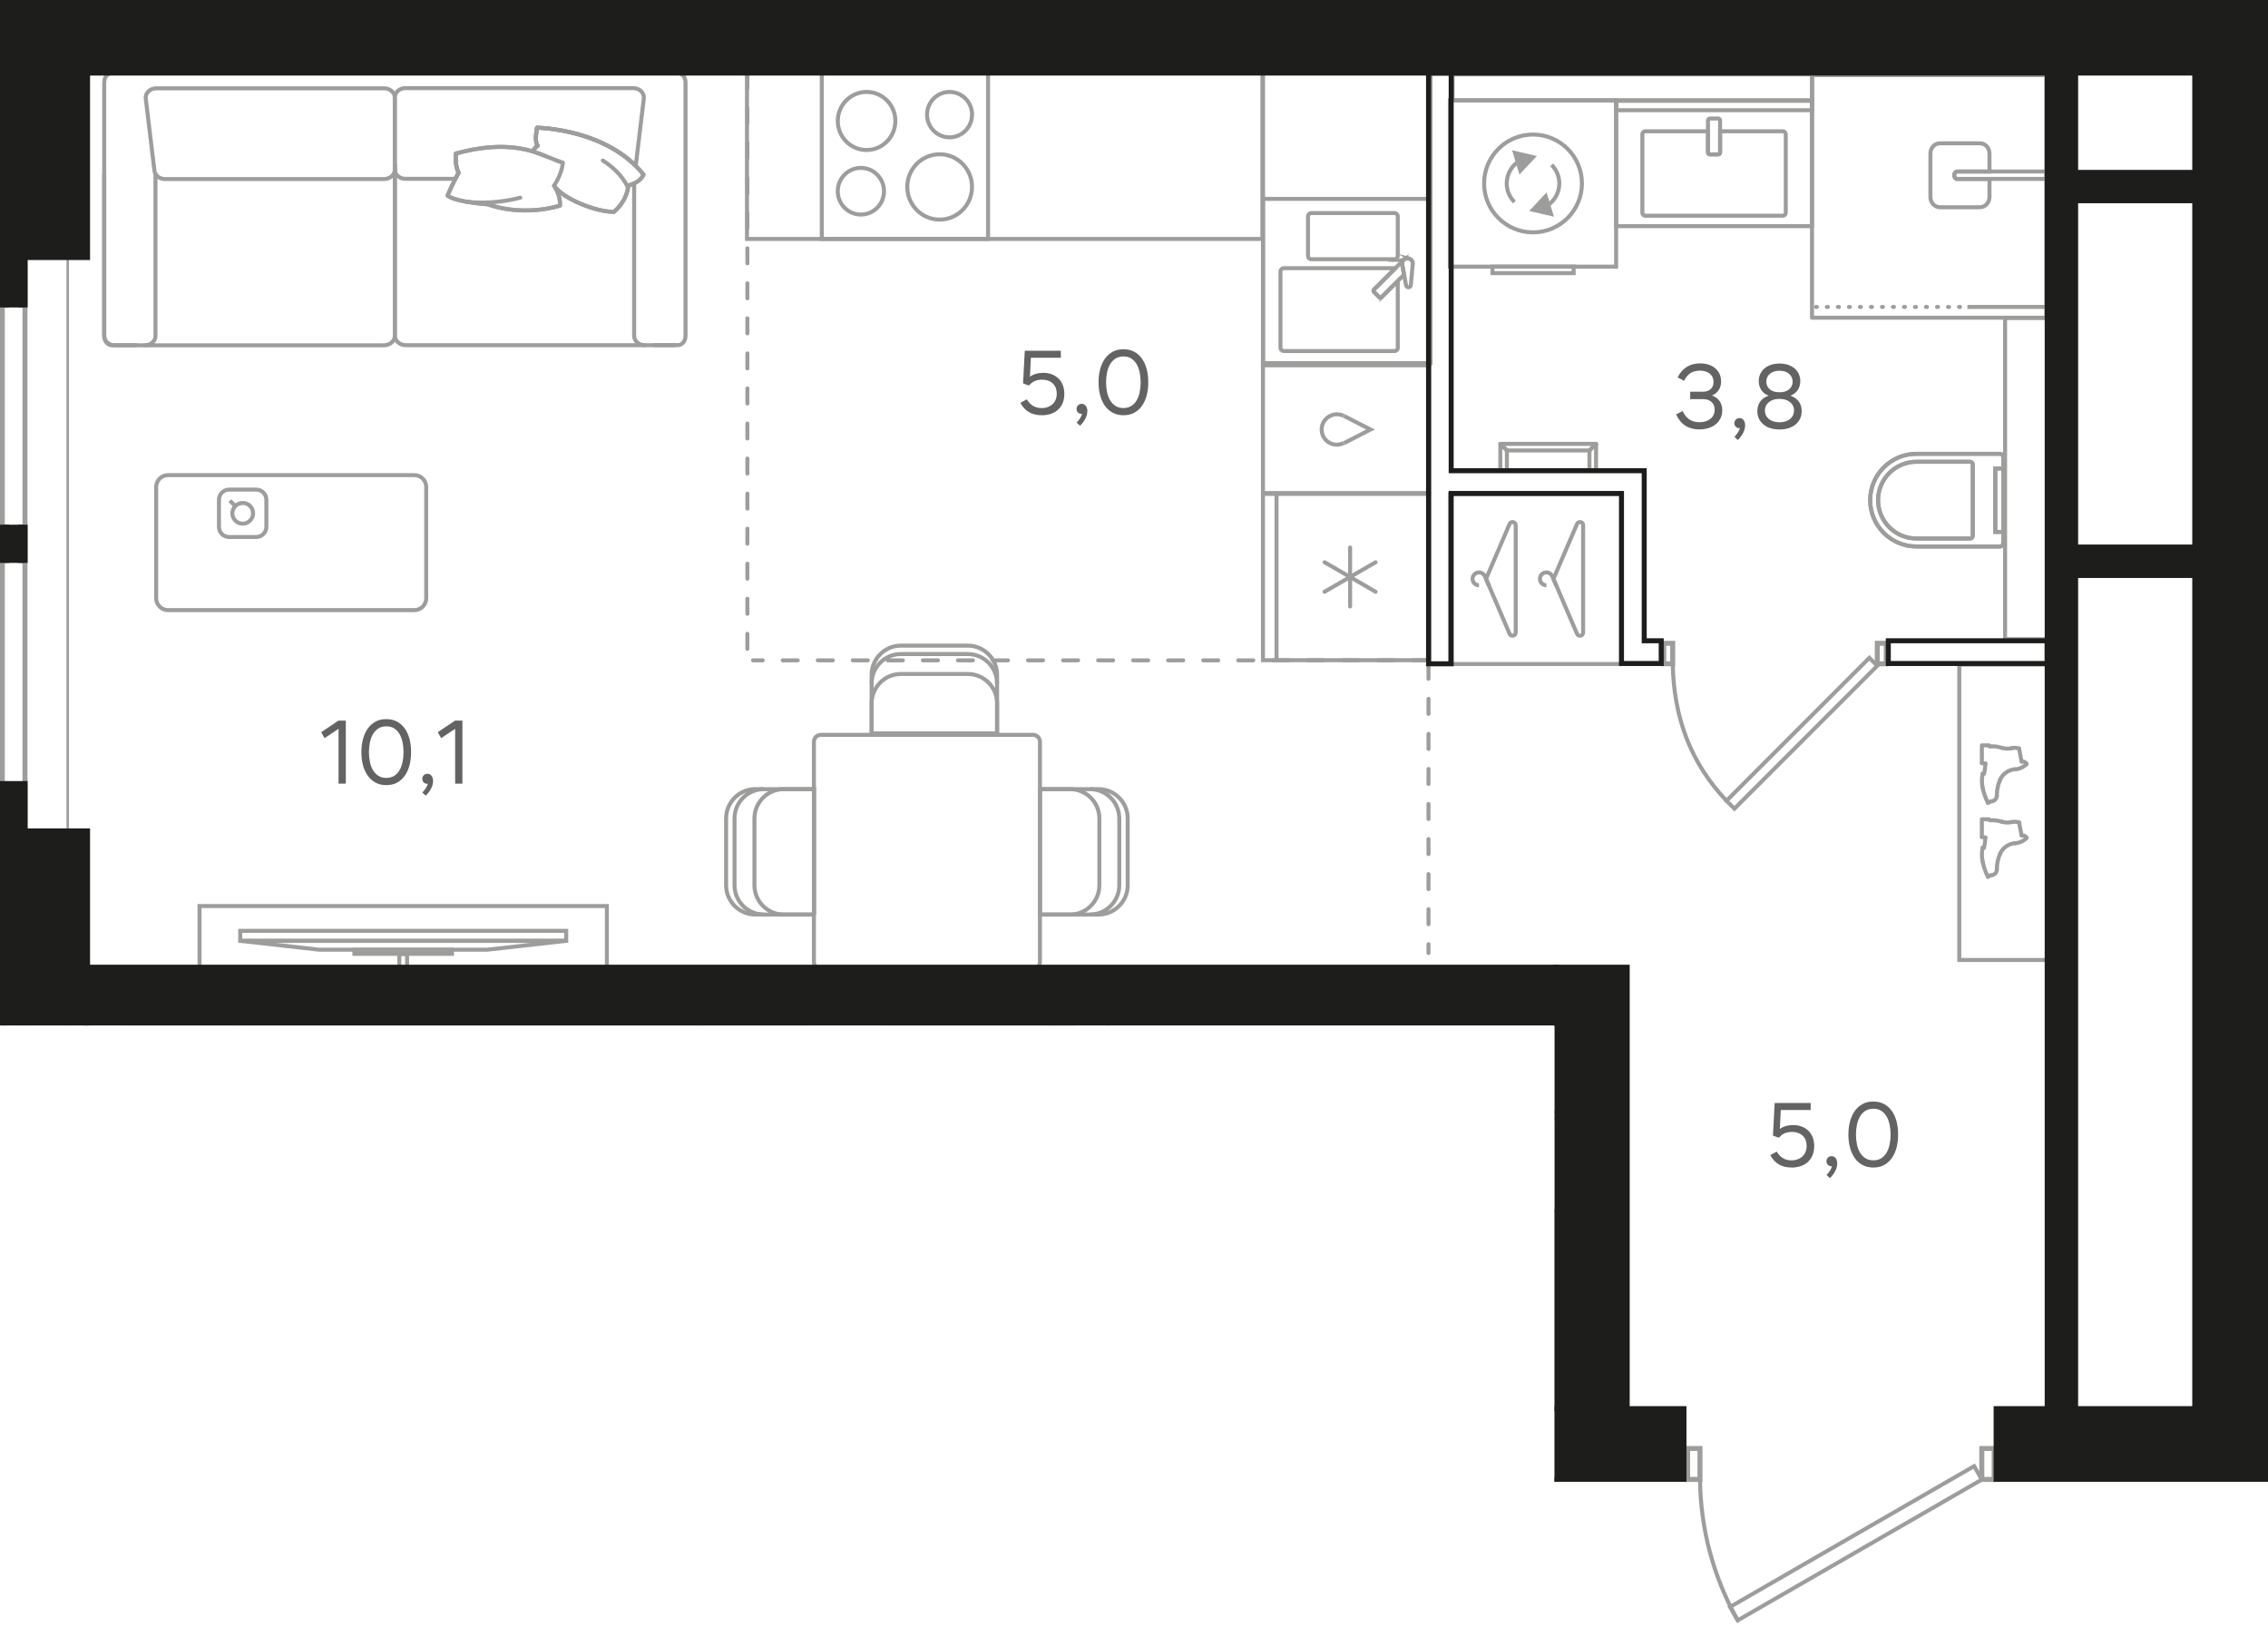 <?xml version="1.0" encoding="UTF-8"?><svg id="_Слой_1" xmlns="http://www.w3.org/2000/svg" xmlns:xlink="http://www.w3.org/1999/xlink" viewBox="0 0 453.06 324.96"><defs><clipPath id="clippath"><polygon points="0 0 0 204.8 310.54 204.8 310.54 295.94 336.8 295.94 336.8 324.96 398.41 324.96 398.41 295.94 453.06 295.94 453.06 0 0 0" fill="none"/></clipPath><clipPath id="clippath-1"><polygon points="0 0 0 204.8 310.54 204.8 310.54 295.94 336.8 295.94 336.8 324.96 398.41 324.96 398.41 295.94 453.06 295.94 453.06 0 0 0" fill="none"/></clipPath><clipPath id="clippath-2"><polygon points="0 0 0 204.8 310.54 204.8 310.54 295.94 336.8 295.94 336.8 324.96 398.41 324.96 398.41 295.94 453.06 295.94 453.06 0 0 0" fill="none"/></clipPath><clipPath id="clippath-3"><polygon points="0 0 0 204.8 310.54 204.8 310.54 295.94 336.8 295.94 336.8 324.96 398.41 324.96 398.41 295.94 453.06 295.94 453.06 0 0 0" fill="none"/></clipPath><clipPath id="clippath-4"><polygon points="0 0 0 204.8 310.54 204.8 310.54 295.94 336.8 295.94 336.8 324.96 398.41 324.96 398.41 295.94 453.06 295.94 453.06 0 0 0" fill="none"/></clipPath><clipPath id="clippath-6"><polygon points="0 0 0 204.8 310.54 204.8 310.54 295.94 336.8 295.94 336.8 324.96 398.41 324.96 398.41 295.94 453.06 295.94 453.06 0 0 0" fill="none"/></clipPath><clipPath id="clippath-7"><polygon points="0 0 0 204.8 310.54 204.8 310.54 295.94 336.8 295.94 336.8 324.96 398.41 324.96 398.41 295.94 453.06 295.94 453.06 0 0 0" fill="none"/></clipPath><clipPath id="clippath-9"><polygon points="0 0 0 204.8 310.54 204.8 310.54 295.94 336.8 295.94 336.8 324.96 398.41 324.96 398.41 295.94 453.06 295.94 453.06 0 0 0" fill="none"/></clipPath><clipPath id="clippath-10"><polygon points="0 0 0 204.8 310.54 204.8 310.54 295.94 336.8 295.94 336.8 324.96 398.41 324.96 398.41 295.94 453.06 295.94 453.06 0 0 0" fill="none"/></clipPath><clipPath id="clippath-11"><polygon points="0 0 0 204.8 310.54 204.8 310.54 295.94 336.8 295.94 336.8 324.96 398.41 324.96 398.41 295.94 453.06 295.94 453.06 0 0 0" fill="none"/></clipPath><clipPath id="clippath-12"><polygon points="0 0 0 204.8 310.54 204.8 310.54 295.94 336.8 295.94 336.8 324.96 398.41 324.96 398.41 295.94 453.06 295.94 453.06 0 0 0" fill="none"/></clipPath><clipPath id="clippath-13"><polygon points="0 0 0 204.8 310.54 204.8 310.54 295.94 336.8 295.94 336.8 324.96 398.41 324.96 398.41 295.94 453.06 295.94 453.06 0 0 0" fill="none"/></clipPath><clipPath id="clippath-14"><polygon points="0 0 0 204.8 310.54 204.8 310.54 295.94 336.8 295.94 336.8 324.96 398.41 324.96 398.41 295.94 453.06 295.94 453.06 0 0 0" fill="none"/></clipPath><clipPath id="clippath-15"><polygon points="0 0 0 204.8 310.54 204.8 310.54 295.94 336.8 295.94 336.8 324.96 398.41 324.96 398.41 295.94 453.06 295.94 453.06 0 0 0" fill="none"/></clipPath><clipPath id="clippath-16"><polygon points="0 0 0 204.8 310.54 204.8 310.54 295.94 336.8 295.94 336.8 324.96 398.41 324.96 398.41 295.94 453.06 295.94 453.06 0 0 0" fill="none"/></clipPath><clipPath id="clippath-17"><polygon points="0 0 0 204.8 310.54 204.8 310.54 295.94 336.8 295.94 336.8 324.96 398.41 324.96 398.41 295.94 453.06 295.94 453.06 0 0 0" fill="none"/></clipPath><clipPath id="clippath-18"><polygon points="0 0 0 204.8 310.54 204.8 310.54 295.94 336.8 295.94 336.8 324.96 398.41 324.96 398.41 295.94 453.06 295.94 453.06 0 0 0" fill="none"/></clipPath><clipPath id="clippath-19"><polygon points="0 0 0 204.8 310.54 204.8 310.54 295.94 336.8 295.94 336.8 324.96 398.41 324.96 398.41 295.94 453.06 295.94 453.06 0 0 0" fill="none"/></clipPath><clipPath id="clippath-20"><polygon points="0 0 0 204.8 310.54 204.8 310.54 295.94 336.8 295.94 336.8 324.96 398.41 324.96 398.41 295.94 453.06 295.94 453.06 0 0 0" fill="none"/></clipPath><clipPath id="clippath-21"><polygon points="0 0 0 204.8 310.54 204.8 310.54 295.94 336.8 295.94 336.8 324.96 398.41 324.96 398.41 295.94 453.06 295.94 453.06 0 0 0" fill="none"/></clipPath><clipPath id="clippath-22"><polygon points="0 0 0 204.8 310.54 204.8 310.54 295.94 336.8 295.94 336.8 324.96 398.41 324.96 398.41 295.94 453.06 295.94 453.06 0 0 0" fill="none"/></clipPath><clipPath id="clippath-23"><polygon points="0 0 0 204.8 310.54 204.8 310.54 295.94 336.8 295.94 336.8 324.96 398.41 324.96 398.41 295.94 453.06 295.94 453.06 0 0 0" fill="none"/></clipPath><clipPath id="clippath-24"><polygon points="0 0 0 204.8 310.54 204.8 310.54 295.94 336.8 295.94 336.8 324.96 398.41 324.96 398.41 295.94 453.06 295.94 453.06 0 0 0" fill="none"/></clipPath><clipPath id="clippath-25"><polygon points="0 0 0 204.8 310.54 204.8 310.54 295.94 336.8 295.94 336.8 324.96 398.41 324.96 398.41 295.94 453.06 295.94 453.06 0 0 0" fill="none"/></clipPath><clipPath id="clippath-26"><polygon points="0 0 0 204.8 310.54 204.8 310.54 295.94 336.8 295.94 336.8 324.96 398.41 324.96 398.41 295.94 453.06 295.94 453.06 0 0 0" fill="none"/></clipPath><clipPath id="clippath-27"><polygon points="0 0 0 204.8 310.54 204.8 310.54 295.94 336.8 295.94 336.8 324.96 398.41 324.96 398.41 295.94 453.06 295.94 453.06 0 0 0" fill="none"/></clipPath><clipPath id="clippath-28"><polygon points="0 0 0 204.8 310.54 204.8 310.54 295.94 336.8 295.94 336.8 324.96 398.41 324.96 398.41 295.94 453.06 295.94 453.06 0 0 0" fill="none"/></clipPath><clipPath id="clippath-29"><polygon points="0 0 0 204.8 310.54 204.8 310.54 295.94 336.8 295.94 336.8 324.96 398.41 324.96 398.41 295.94 453.06 295.94 453.06 0 0 0" fill="none"/></clipPath><clipPath id="clippath-30"><polygon points="0 0 0 204.8 310.54 204.8 310.54 295.94 336.8 295.94 336.8 324.96 398.41 324.96 398.41 295.94 453.06 295.94 453.06 0 0 0" fill="none"/></clipPath><clipPath id="clippath-31"><polygon points="0 0 0 204.8 310.54 204.8 310.54 295.94 336.8 295.94 336.8 324.96 398.41 324.96 398.41 295.94 453.06 295.94 453.06 0 0 0" fill="none"/></clipPath><clipPath id="clippath-32"><polygon points="0 0 0 204.8 310.54 204.8 310.54 295.94 336.8 295.94 336.8 324.96 398.41 324.96 398.41 295.94 453.06 295.94 453.06 0 0 0" fill="none"/></clipPath><clipPath id="clippath-33"><polygon points="0 0 0 204.8 310.54 204.8 310.54 295.94 336.8 295.94 336.8 324.96 398.41 324.96 398.41 295.94 453.06 295.94 453.06 0 0 0" fill="none"/></clipPath><clipPath id="clippath-34"><polygon points="0 0 0 204.8 310.54 204.8 310.54 295.94 336.8 295.94 336.8 324.96 398.41 324.96 398.41 295.94 453.06 295.94 453.06 0 0 0" fill="none"/></clipPath><clipPath id="clippath-35"><polygon points="0 0 0 204.8 310.54 204.8 310.54 295.94 336.8 295.94 336.8 324.96 398.41 324.96 398.41 295.94 453.06 295.94 453.06 0 0 0" fill="none"/></clipPath><clipPath id="clippath-36"><polygon points="0 0 0 204.8 310.54 204.8 310.54 295.94 336.8 295.94 336.8 324.96 398.41 324.96 398.41 295.94 453.06 295.94 453.06 0 0 0" fill="none"/></clipPath><clipPath id="clippath-37"><polygon points="0 0 0 204.8 310.54 204.8 310.54 295.94 336.8 295.94 336.8 324.96 398.41 324.96 398.41 295.94 453.06 295.94 453.06 0 0 0" fill="none"/></clipPath><clipPath id="clippath-38"><polygon points="0 0 0 204.8 310.54 204.8 310.54 295.94 336.8 295.94 336.8 324.96 398.41 324.96 398.41 295.94 453.06 295.94 453.06 0 0 0" fill="none"/></clipPath><clipPath id="clippath-39"><polygon points="0 0 0 204.8 310.54 204.8 310.54 295.94 336.8 295.94 336.8 324.96 398.41 324.96 398.41 295.94 453.06 295.94 453.06 0 0 0" fill="none"/></clipPath><clipPath id="clippath-40"><polygon points="0 0 0 204.8 310.54 204.8 310.54 295.94 336.8 295.94 336.8 324.96 398.41 324.96 398.41 295.94 453.06 295.94 453.06 0 0 0" fill="none"/></clipPath><clipPath id="clippath-41"><polygon points="0 0 0 204.8 310.54 204.8 310.54 295.94 336.8 295.94 336.8 324.96 398.41 324.96 398.41 295.94 453.06 295.94 453.06 0 0 0" fill="none"/></clipPath><clipPath id="clippath-42"><polygon points="0 0 0 204.8 310.54 204.8 310.54 295.94 336.8 295.94 336.8 324.96 398.41 324.96 398.41 295.94 453.06 295.94 453.06 0 0 0" fill="none"/></clipPath><clipPath id="clippath-43"><polygon points="0 0 0 204.8 310.54 204.8 310.54 295.94 336.8 295.94 336.8 324.96 398.41 324.96 398.41 295.94 453.06 295.94 453.06 0 0 0" fill="none"/></clipPath><clipPath id="clippath-44"><polygon points="0 0 0 204.8 310.54 204.8 310.54 295.94 336.8 295.94 336.8 324.96 398.41 324.96 398.41 295.94 453.06 295.94 453.06 0 0 0" fill="none"/></clipPath><clipPath id="clippath-45"><polygon points="0 0 0 204.8 310.54 204.8 310.54 295.94 336.8 295.94 336.8 324.96 398.41 324.96 398.41 295.94 453.06 295.94 453.06 0 0 0" fill="none"/></clipPath></defs><g clip-path="url(#clippath)"><path d="M275.22,272.78h0c0-5.11,4.14-9.25,9.25-9.25h16.66c.38,0,.69.31.69.69v17.12c0,.39-.31.69-.69.69h-16.66c-5.11,0-9.25-4.14-9.25-9.25" fill="none" stroke="#9d9d9c" stroke-miterlimit="10" stroke-width=".8"/><path d="M276.79,272.78h0c0-4.24,3.44-7.67,7.67-7.67h10.68c.32,0,.57.26.57.57v14.19c0,.32-.25.57-.57.57h-10.68c-4.23,0-7.67-3.43-7.67-7.67" fill="none" stroke="#9d9d9c" stroke-miterlimit="10" stroke-width=".8"/><path d="M275.22,272.78h0c0-5.11,4.14-9.25,9.25-9.25h16.66c.38,0,.69.31.69.69v17.12c0,.39-.31.69-.69.69h-16.66c-5.11,0-9.25-4.14-9.25-9.25Z" fill="none" stroke="#9d9d9c" stroke-miterlimit="10" stroke-width=".8"/><path d="M276.79,272.78h0c0-4.24,3.44-7.67,7.67-7.67h10.68c.32,0,.57.26.57.57v14.19c0,.32-.25.57-.57.57h-10.68c-4.23,0-7.67-3.43-7.67-7.67Z" fill="none" stroke="#9d9d9c" stroke-miterlimit="10" stroke-width=".8"/><rect x="302.17" y="241.82" width="8.65" height="54.79" fill="none" stroke="#9d9d9c" stroke-miterlimit="10" stroke-width=".8"/><path d="M373.59,99.89h0c0-5.11,4.14-9.25,9.25-9.25h16.66c.38,0,.69.31.69.69v17.12c0,.39-.31.69-.69.69h-16.66c-5.11,0-9.25-4.14-9.25-9.25" fill="none" stroke="#9d9d9c" stroke-miterlimit="10" stroke-width=".8"/><path d="M375.17,99.89h0c0-4.24,3.44-7.67,7.67-7.67h10.68c.32,0,.57.26.57.57v14.19c0,.32-.25.57-.57.57h-10.68c-4.24,0-7.67-3.43-7.67-7.67" fill="none" stroke="#9d9d9c" stroke-miterlimit="10" stroke-width=".8"/></g><rect x="398.59" y="93.56" width="1.61" height="12.67" fill="none" stroke="#9d9d9c" stroke-miterlimit="10" stroke-width=".8"/><g clip-path="url(#clippath-1)"><path d="M373.59,99.89h0c0-5.11,4.14-9.25,9.25-9.25h16.66c.38,0,.69.31.69.69v17.12c0,.39-.31.69-.69.69h-16.66c-5.11,0-9.25-4.14-9.25-9.25Z" fill="none" stroke="#9d9d9c" stroke-miterlimit="10" stroke-width=".8"/><path d="M375.17,99.89h0c0-4.24,3.44-7.67,7.67-7.67h10.68c.32,0,.57.26.57.57v14.19c0,.32-.25.57-.57.57h-10.68c-4.24,0-7.67-3.43-7.67-7.67Z" fill="none" stroke="#9d9d9c" stroke-miterlimit="10" stroke-width=".8"/></g><rect x="398.59" y="93.56" width="1.61" height="12.67" fill="none" stroke="#9d9d9c" stroke-miterlimit="10" stroke-width=".8"/><rect x="400.54" y="63.5" width="8.65" height="64.16" fill="none" stroke="#9d9d9c" stroke-miterlimit="10" stroke-width=".8"/><g clip-path="url(#clippath-2)"><rect x="209.28" y="203.67" width="12.1" height="38.18" fill="none" stroke="#9d9d9c" stroke-miterlimit="10" stroke-width=".8"/><path d="M220.73,281.47v12.4h4.23c.21,0,.38.17.38.38v1.64c0,.21-.17.38-.38.38h-4.23v12.4c0,.31.26.57.57.57h15.72c.32,0,.57-.26.57-.57v-27.19c0-.32-.25-.57-.57-.57h-15.72c-.32,0-.57.25-.57.57Z" fill="none" stroke="#9d9d9c" stroke-miterlimit="10" stroke-width=".8"/><path d="M218.56,293.87h6.4c.21,0,.38.17.38.38v1.63c0,.21-.17.38-.38.38h-6.4c-.21,0-.38-.17-.38-.38v-1.64c0-.21.17-.38.38-.38Z" fill="none" stroke="#9d9d9c" stroke-miterlimit="10" stroke-width=".8"/><path d="M390.94,35.73h17.87v-1.48h-17.87c-.32,0-.57.33-.57.74s.25.74.57.74Z" fill="none" stroke="#9d9d9c" stroke-miterlimit="10" stroke-width=".8"/></g><polygon points="379.35 63.45 361.97 63.45 361.97 14.99 408.8 14.99 408.8 63.45 391.77 63.45 379.35 63.45" fill="none" stroke="#9d9d9c" stroke-linecap="round" stroke-linejoin="round" stroke-width=".8"/><g clip-path="url(#clippath-3)"><path d="M397.42,30.66v3.6h-6.36c-.38,0-.69.33-.69.74s.31.74.69.74h6.36v3.6c0,1.13-.85,2.05-1.89,2.05h-8.02c-1.04,0-1.89-.92-1.89-2.05v-8.67c0-1.13.85-2.05,1.89-2.05h8.02c1.04,0,1.89.91,1.89,2.05Z" fill="none" stroke="#9d9d9c" stroke-miterlimit="10" stroke-width=".8"/></g><line x1="408.9" y1="61.3" x2="393.01" y2="61.3" fill="none" stroke="#9d9d9c" stroke-miterlimit="10" stroke-width=".8"/><line x1="391.54" y1="61.3" x2="362.4" y2="61.3" fill="none" stroke="#9d9d9c" stroke-dasharray=".2 2" stroke-linecap="round" stroke-miterlimit="10" stroke-width=".8"/><g clip-path="url(#clippath-4)"><path d="M307.41,229.32v-5.91h-17.09c-.37,0-.68-.3-.68-.67s.3-.67.68-.67h17.09v-5.91c0-5.15-4.17-9.32-9.31-9.32h-56.97c-8.78,0-15.91,7.12-15.91,15.9s7.12,15.9,15.91,15.9h56.97c5.14,0,9.31-4.17,9.31-9.32Z" fill="none" stroke="#9d9d9c" stroke-miterlimit="10" stroke-width=".8"/><path d="M290.32,222.06h21.26v1.34h-21.26c-.37,0-.68-.3-.68-.67s.3-.67.68-.67Z" fill="none" stroke="#9d9d9c" stroke-miterlimit="10" stroke-width=".8"/><rect x="221.56" y="203.63" width="90.01" height="38.21" fill="none" stroke="#9d9d9c" stroke-miterlimit="10" stroke-width=".8"/><path d="M296.59,226.69v-3.28h-6.27c-.37,0-.68-.3-.68-.67s.3-.67.68-.67h6.27v-3.28c0-1.03-.83-1.87-1.86-1.87h-7.9c-1.03,0-1.86.84-1.86,1.87v7.9c0,1.03.84,1.87,1.86,1.87h7.9c1.03,0,1.86-.83,1.86-1.87Z" fill="none" stroke="#9d9d9c" stroke-miterlimit="10" stroke-width=".8"/></g><line x1="318.83" y1="88.65" x2="317.52" y2="89.96" fill="none" stroke="#9d9d9c" stroke-miterlimit="10" stroke-width=".8"/><line x1="299.71" y1="88.65" x2="301.02" y2="89.96" fill="none" stroke="#9d9d9c" stroke-miterlimit="10" stroke-width=".8"/><polyline points="301.02 93.72 301.02 89.96 317.51 89.96 317.51 93.72" fill="none" stroke="#9d9d9c" stroke-linecap="round" stroke-linejoin="round" stroke-width=".8"/><polyline points="299.71 93.72 299.71 88.65 318.83 88.65 318.83 93.72" fill="none" stroke="#9d9d9c" stroke-linecap="round" stroke-linejoin="round" stroke-width=".8"/><line x1="318.83" y1="88.65" x2="317.52" y2="89.96" fill="none" stroke="#9d9d9c" stroke-linecap="round" stroke-linejoin="round" stroke-width=".8"/><line x1="299.71" y1="88.65" x2="301.02" y2="89.96" fill="none" stroke="#9d9d9c" stroke-linecap="round" stroke-linejoin="round" stroke-width=".8"/><rect x="289.63" y="20.03" width="33.21" height="33.22" fill="none" stroke="#9d9d9c" stroke-miterlimit="10" stroke-width=".8"/><polygon points="306.23 41.9 309.84 42.73 308.76 39.2 306.23 41.9" fill="#9d9d9c"/><polygon points="309.84 42.73 306.24 41.9 308.76 39.2 309.84 42.73" fill="none" stroke="#9d9d9c" stroke-miterlimit="10" stroke-width=".8"/><polygon points="303.71 34.08 306.24 31.39 302.64 30.55 303.71 34.08" fill="#9d9d9c"/><polygon points="302.64 30.55 306.24 31.39 303.71 34.08 302.64 30.55" fill="none" stroke="#9d9d9c" stroke-miterlimit="10" stroke-width=".8"/><g clip-path="url(#clippath-6)"><path d="M316.01,36.64c0-5.4-4.38-9.77-9.78-9.77s-9.77,4.38-9.77,9.77,4.38,9.77,9.77,9.77,9.78-4.38,9.78-9.77Z" fill="none" stroke="#9d9d9c" stroke-miterlimit="10" stroke-width=".8"/><path d="M308.82,41.22c1.6-.9,2.67-2.61,2.67-4.58,0-1.45-.59-2.76-1.54-3.71" fill="none" stroke="#9d9d9c" stroke-miterlimit="10" stroke-width=".8"/><path d="M303.66,32.06c-1.6.9-2.67,2.61-2.67,4.58,0,1.45.59,2.76,1.54,3.71" fill="none" stroke="#9d9d9c" stroke-miterlimit="10" stroke-width=".8"/></g><rect x="298.13" y="53.25" width="16.22" height="1.3" fill="none" stroke="#9d9d9c" stroke-miterlimit="10" stroke-width=".8"/><rect x="290.16" y="14.85" width="71.83" height="5.19" fill="none" stroke="#9d9d9c" stroke-miterlimit="10" stroke-width=".8"/><rect x="322.86" y="20.11" width="39.09" height="1.9" fill="none" stroke="#9d9d9c" stroke-miterlimit="10" stroke-width=".8"/><g clip-path="url(#clippath-7)"><path d="M356.15,26.22h-12.54v4.23c0,.21-.17.38-.38.38h-1.65c-.21,0-.38-.17-.38-.38v-4.23h-12.54c-.32,0-.58.26-.58.58v15.71c0,.32.26.57.58.57h27.49c.32,0,.58-.25.58-.57v-15.71c0-.32-.26-.58-.58-.58Z" fill="none" stroke="#9d9d9c" stroke-miterlimit="10" stroke-width=".8"/><path d="M343.23,30.83h-1.65c-.21,0-.39-.17-.39-.38v-6.39c0-.21.17-.39.39-.39h1.65c.22,0,.38.17.38.39v6.39c0,.21-.17.38-.38.38Z" fill="none" stroke="#9d9d9c" stroke-miterlimit="10" stroke-width=".8"/></g><rect x="322.84" y="20.11" width="39.13" height="25.06" fill="none" stroke="#9d9d9c" stroke-miterlimit="10" stroke-width=".8"/><rect x="252.29" y="98.64" width="33.21" height="33.21" fill="none" stroke="#9d9d9c" stroke-miterlimit="10" stroke-width=".8"/><line x1="255" y1="98.64" x2="255" y2="131.85" fill="none" stroke="#9d9d9c" stroke-miterlimit="10" stroke-width=".8"/><line x1="269.7" y1="109.35" x2="269.7" y2="121.12" fill="none" stroke="#9d9d9c" stroke-linecap="round" stroke-linejoin="round" stroke-width=".8"/><line x1="274.79" y1="112.29" x2="264.6" y2="118.18" fill="none" stroke="#9d9d9c" stroke-linecap="round" stroke-linejoin="round" stroke-width=".8"/><line x1="264.6" y1="112.29" x2="274.79" y2="118.18" fill="none" stroke="#9d9d9c" stroke-linecap="round" stroke-linejoin="round" stroke-width=".8"/><rect x="252.29" y="39.72" width="33.21" height="33.22" fill="none" stroke="#9d9d9c" stroke-miterlimit="10" stroke-width=".8"/><g clip-path="url(#clippath-9)"><path d="M261.29,51.1v-7.89c0-.36.29-.66.66-.66h16.61c.36,0,.66.3.66.66v7.89c0,.37-.3.67-.66.67h-16.61c-.37,0-.66-.3-.66-.67Z" fill="none" stroke="#9d9d9c" stroke-miterlimit="10" stroke-width=".8"/><path d="M279.22,69.45v-13.33l-3.24,3.24c-.13.13-.34.13-.46,0l-1.05-1.05c-.13-.13-.13-.34,0-.47l4.22-4.22s-.08-.06-.13-.06h-22.1c-.37,0-.67.3-.67.67v15.22c0,.37.3.66.67.66h22.1c.37,0,.67-.3.67-.66Z" fill="none" stroke="#9d9d9c" stroke-miterlimit="10" stroke-width=".8"/><path d="M282.23,52.7s0-.04,0-.06v.06Z" fill="none" stroke="#9d9d9c" stroke-miterlimit="10" stroke-width=".8"/><path d="M281.33,51.62c-.06-.01-.12-.03-.19-.03.07,0,.13.02.19.03Z" fill="none" stroke="#9d9d9c" stroke-miterlimit="10" stroke-width=".8"/><path d="M282.14,52.23c.03.07.04.15.06.22-.01-.08-.02-.15-.06-.22Z" fill="none" stroke="#9d9d9c" stroke-miterlimit="10" stroke-width=".8"/><path d="M281.99,52.01s-.04-.08-.07-.11c0,0-.01,0-.02-.01.04.03.06.08.09.12Z" fill="none" stroke="#9d9d9c" stroke-miterlimit="10" stroke-width=".8"/><path d="M280.45,51.87s-.03.02-.04.03h-.01s.04-.01.05-.03Z" fill="none" stroke="#9d9d9c" stroke-miterlimit="10" stroke-width=".8"/><path d="M275.98,59.35l4.51-4.5-.4-2.14c-.01-.29.09-.56.27-.76l-5.89,5.88c-.13.13-.13.34,0,.47l1.05,1.05c.13.13.33.13.46,0Z" fill="none" stroke="#9d9d9c" stroke-miterlimit="10" stroke-width=".8"/><path d="M281.55,51.66s.08.05.12.07c-.04-.02-.08-.06-.12-.07Z" fill="none" stroke="#9d9d9c" stroke-miterlimit="10" stroke-width=".8"/><path d="M280.74,51.68s.11-.03.16-.04c-.05.01-.11.02-.16.04Z" fill="none" stroke="#9d9d9c" stroke-miterlimit="10" stroke-width=".8"/><path d="M281.84,56.93c-.05.56-.86.6-.96.05l-.8-4.27c-.03-.59.43-1.1,1.02-1.12.59-.03,1.09.43,1.12,1.02l-.39,4.32Z" fill="none" stroke="#9d9d9c" stroke-miterlimit="10" stroke-width=".8"/></g><rect x="164.16" y="14.5" width="33.22" height="33.22" fill="none" stroke="#9d9d9c" stroke-miterlimit="10" stroke-width=".8"/><g clip-path="url(#clippath-10)"><path d="M171.97,33.53c-2.55,0-4.62,2.09-4.62,4.66s2.07,4.66,4.62,4.66,4.62-2.09,4.62-4.66-2.06-4.66-4.62-4.66Z" fill="none" stroke="#9d9d9c" stroke-miterlimit="10" stroke-width=".8"/><path d="M187.7,30.81c-3.57,0-6.46,2.92-6.46,6.52s2.9,6.53,6.46,6.53,6.47-2.92,6.47-6.53-2.9-6.52-6.47-6.52Z" fill="none" stroke="#9d9d9c" stroke-miterlimit="10" stroke-width=".8"/><path d="M189.68,18.36c-2.48,0-4.49,2.03-4.49,4.53s2.01,4.54,4.49,4.54,4.5-2.03,4.5-4.54-2.01-4.53-4.5-4.53Z" fill="none" stroke="#9d9d9c" stroke-miterlimit="10" stroke-width=".8"/><path d="M173.11,18.36c-3.18,0-5.75,2.6-5.75,5.8s2.57,5.8,5.75,5.8c3.17,0,5.75-2.59,5.75-5.8s-2.57-5.8-5.75-5.8Z" fill="none" stroke="#9d9d9c" stroke-miterlimit="10" stroke-width=".8"/></g><rect x="149.22" y="14.51" width="102.96" height="33.21" fill="none" stroke="#9d9d9c" stroke-miterlimit="10" stroke-width=".8"/><rect x="252.31" y="14.62" width="33.46" height="57.9" fill="none" stroke="#9d9d9c" stroke-miterlimit="10" stroke-width=".8"/><rect x="252.29" y="72.87" width="33.21" height="25.6" fill="none" stroke="#9d9d9c" stroke-miterlimit="10" stroke-width=".8"/><g clip-path="url(#clippath-11)"><path d="M268.42,83.06c-1.28-.66-2.82-.3-3.74.82-.89,1.12-.89,2.69,0,3.81.92,1.12,2.46,1.44,3.74.79" fill="none" stroke="#9d9d9c" stroke-miterlimit="10" stroke-width=".8"/></g><polyline points="268.46 83.06 273.77 85.78 268.46 88.51" fill="none" stroke="#9d9d9c" stroke-miterlimit="10" stroke-width=".8"/><g clip-path="url(#clippath-12)"><path d="M27.16,68.94h-4.85c-.83,0-1.49-.84-1.49-1.86V16.46c0-1.03.67-1.87,1.49-1.87h113.13c.83,0,1.5.84,1.5,1.87v50.61c0,1.03-.67,1.86-1.5,1.86h-4.73" fill="none" stroke="#9d9d9c" stroke-linecap="round" stroke-linejoin="round" stroke-width=".8"/><path d="M28.95,68.96h47.73c1.21,0,2.2-.87,2.2-1.94v-34.06" fill="none" stroke="#9d9d9c" stroke-linecap="round" stroke-linejoin="round" stroke-width=".8"/><path d="M128.79,68.94h-47.73c-1.21,0-2.19-.87-2.19-1.94v-34.06" fill="none" stroke="#9d9d9c" stroke-linecap="round" stroke-linejoin="round" stroke-width=".8"/><path d="M31.06,34.71v32.39c0,1.03-.94,1.86-2.11,1.86h-6.02c-1.17,0-2.11-.83-2.11-1.86v-32.39" fill="none" stroke="#9d9d9c" stroke-linecap="round" stroke-linejoin="round" stroke-width=".8"/><path d="M76.76,35.76h-43.81c-1.08,0-1.99-.72-2.1-1.67l-1.73-14.39c-.14-1.1.84-2.06,2.09-2.06h45.54c1.17,0,2.11.84,2.11,1.86v14.39c0,1.03-.94,1.86-2.11,1.86Z" fill="none" stroke="#9d9d9c" stroke-linecap="round" stroke-linejoin="round" stroke-width=".8"/><path d="M91.62,34.5c-.82-1.5-.54-3.84-.54-3.84,7.16-1.96,11.94-1.43,15.33-.43,0,0,.02-.04.06-.11.14-.22.47-.71.94-1.05-.18-.18-.28-.5-.33-.87-.14-1.1.19-2.7.19-2.7,0,0,.05,0,.16,0,.21,0,.62.03,1.18.07,2.54.21,8.28.99,13.54,3.94,1.71.96,3.36,2.15,4.84,3.62l1.62-13.47c.13-1.1-.85-2.06-2.1-2.06h-45.54c-1.17,0-2.1.84-2.1,1.86v14.39c0,1.03.94,1.86,2.1,1.86h9.98c.21-.41.43-.83.66-1.23Z" fill="none" stroke="#9d9d9c" stroke-linecap="round" stroke-linejoin="round" stroke-width=".8"/><path d="M91.62,34.5c-.82-1.5-.54-3.84-.54-3.84,12.96-3.55,18.16,1.07,21.32,1.82l-6-2.24s.38-.71,1.01-1.17c-.72-.73-.14-3.56-.14-3.56,0,0,13.99.15,21.27,9.36-.76,1.75-3.05,2.16-3.05,2.16,0,0,0,2.8-2.86,5.29-3.58,0-10.14-2.58-11.95-5.22,0,0,1.32,1.8,1.17,3.97-3.09.94-8.8,1.69-14.45-.27-6.88-.51-8.01-1.75-8.01-1.75,0,0,1.04-2.49,2.21-4.55Z" fill="none" stroke="#9d9d9c" stroke-linecap="round" stroke-linejoin="round" stroke-width=".8"/><path d="M112.41,32.48s.06,1.77-1.71,4.62" fill="none" stroke="#9d9d9c" stroke-linecap="round" stroke-linejoin="round" stroke-width=".8"/><path d="M91.09,30.66s-.29,2.35.54,3.84c-1.17,2.07-2.22,4.55-2.22,4.55,0,0,1.13,1.23,8.01,1.75,5.65,1.95,11.36,1.21,14.45.27.16-2.16-1.17-3.97-1.17-3.97,1.82,2.64,8.37,5.23,11.95,5.22,2.85-2.49,2.86-5.29,2.86-5.29,0,0,2.29-.42,3.05-2.16-7.28-9.21-21.27-9.36-21.27-9.36,0,0-.59,2.83.14,3.56-.63.46-1.01,1.17-1.01,1.17" fill="none" stroke="#9d9d9c" stroke-linecap="round" stroke-linejoin="round" stroke-width=".8"/><path d="M103.93,39.48c-2.37.61-5.32,1.08-8.7.96-.72-.03-1.41-.08-2.07-.15" fill="none" stroke="#9d9d9c" stroke-linecap="round" stroke-linejoin="round" stroke-width=".8"/><path d="M120.42,32.06c1.54.98,3.17,2.34,4.36,4.19.25.39.47.78.66,1.16" fill="none" stroke="#9d9d9c" stroke-linecap="round" stroke-linejoin="round" stroke-width=".8"/><path d="M126.68,36.63v30.44c0,1.03.95,1.87,2.11,1.87h6.02" fill="none" stroke="#9d9d9c" stroke-linecap="round" stroke-linejoin="round" stroke-width=".8"/></g><rect x="39.86" y="180.95" width="81.37" height="13.85" fill="none" stroke="#9d9d9c" stroke-miterlimit="10" stroke-width=".8"/><rect x="47.99" y="185.9" width="65.12" height="2" fill="none" stroke="#9d9d9c" stroke-miterlimit="10" stroke-width=".8"/><polygon points="113.1 187.9 47.99 187.9 63.79 189.67 97.3 189.67 113.1 187.9" fill="none" stroke="#9d9d9c" stroke-miterlimit="10" stroke-width=".8"/><rect x="79.77" y="190.51" width="1.55" height="4.3" fill="none" stroke="#9d9d9c" stroke-miterlimit="10" stroke-width=".8"/><rect x="70.79" y="189.67" width="19.5" height=".83" fill="none" stroke="#9d9d9c" stroke-miterlimit="10" stroke-width=".8"/><rect x="79.49" y="194.02" width="2.08" height=".79" fill="none" stroke="#9d9d9c" stroke-miterlimit="10" stroke-width=".8"/><g clip-path="url(#clippath-13)"><path d="M98.01,238.3s5.57-.79,17.54-.79,17.54.79,17.54.79c1.62,0,2.92-1.31,2.92-2.92,0,0-1.17-5.53-1.21-7.4-.04-2.38,1.21-9.45,1.21-9.45,0-1.61-1.31-2.92-2.92-2.92,0,0-5.57.79-17.54.79s-17.54-.79-17.54-.79c-1.62,0-2.92,1.31-2.92,2.92,0,0,.69,6.29.69,8.39,0,2.12-.69,8.46-.69,8.46,0,1.62,1.31,2.92,2.92,2.92" fill="none" stroke="#9d9d9c" stroke-miterlimit="10" stroke-width=".8"/><path d="M53.82,238.3s5.57-.79,17.54-.79,17.54.79,17.54.79c1.62,0,2.93-1.31,2.93-2.92,0,0-1.18-5.53-1.21-7.4-.04-2.38,1.21-9.45,1.21-9.45,0-1.61-1.31-2.92-2.93-2.92,0,0-5.57.79-17.54.79s-17.54-.79-17.54-.79c-1.62,0-2.92,1.31-2.92,2.92,0,0,.69,6.29.69,8.39,0,2.12-.69,8.46-.69,8.46,0,1.62,1.3,2.92,2.92,2.92" fill="none" stroke="#9d9d9c" stroke-miterlimit="10" stroke-width=".8"/><path d="M52.53,252.67h81.77c.8,0,1.52-.33,2.07-.83l.05,2.6v60.06c0,1.97-1.59,3.56-3.56,3.56H54.06c-1.97,0-3.56-1.59-3.56-3.56v-60.05l.06-2.54c.53.46,1.21.77,1.97.77Z" fill="none" stroke="#9d9d9c" stroke-miterlimit="10" stroke-width=".8"/><path d="M52.09,240.97h82.65c1.44,0,2.61,1.17,2.61,2.61v6.48c0,1.44-1.17,2.61-2.61,2.61H52.09c-1.44,0-2.61-1.17-2.61-2.61v-6.48c0-1.44,1.17-2.61,2.61-2.61Z" fill="none" stroke="#9d9d9c" stroke-miterlimit="10" stroke-width=".8"/><path d="M47.35,204.91v.39c-.96.51-1.64,1.49-1.64,2.66v.14c0,1.17.68,2.15,1.64,2.66v15.99h-21.85v-21.84h21.85Z" fill="none" stroke="#9d9d9c" stroke-linecap="round" stroke-linejoin="round" stroke-width=".8"/><path d="M141.64,208.1v-.14c0-1.34-.87-2.44-2.07-2.85v-.2h21.85v21.85h-21.85v-15.8c1.19-.41,2.07-1.52,2.07-2.85Z" fill="none" stroke="#9d9d9c" stroke-linecap="round" stroke-linejoin="round" stroke-width=".8"/><path d="M138.59,204.91h.98v.2c-.31-.11-.63-.2-.98-.2Z" fill="none" stroke="#9d9d9c" stroke-miterlimit="10" stroke-width=".8"/><path d="M47.35,205.3v-.39h1.41c-.52,0-.98.16-1.41.39Z" fill="none" stroke="#9d9d9c" stroke-miterlimit="10" stroke-width=".8"/><path d="M48.76,211.15h89.82c.35,0,.67-.09.99-.2v110.26H47.35v-110.45c.43.23.89.39,1.41.39Z" fill="none" stroke="#9d9d9c" stroke-miterlimit="10" stroke-width=".8"/><path d="M48.32,204.91h90.71c1.44,0,2.61,1.17,2.61,2.61v1.02c0,1.44-1.17,2.61-2.61,2.61H48.31c-1.44,0-2.61-1.17-2.61-2.61v-1.02c0-1.44,1.17-2.61,2.61-2.61Z" fill="none" stroke="#9d9d9c" stroke-miterlimit="10" stroke-width=".8"/><path d="M141.41,215.69c0-5.16,4.18-9.34,9.34-9.34s9.34,4.18,9.34,9.34-4.19,9.34-9.34,9.34-9.34-4.18-9.34-9.34Z" fill="none" stroke="#9d9d9c" stroke-miterlimit="10" stroke-width=".8"/><path d="M147.53,215.69c0-1.77,1.44-3.21,3.22-3.21s3.21,1.44,3.21,3.21-1.44,3.22-3.21,3.22-3.22-1.44-3.22-3.22Z" fill="none" stroke="#9d9d9c" stroke-miterlimit="10" stroke-width=".8"/><path d="M27.34,215.69c0-5.16,4.18-9.34,9.34-9.34s9.34,4.18,9.34,9.34-4.19,9.34-9.34,9.34-9.34-4.18-9.34-9.34Z" fill="none" stroke="#9d9d9c" stroke-miterlimit="10" stroke-width=".8"/><path d="M33.46,215.69c0-1.77,1.44-3.21,3.22-3.21s3.21,1.44,3.21,3.21-1.44,3.22-3.21,3.22-3.22-1.44-3.22-3.22Z" fill="none" stroke="#9d9d9c" stroke-miterlimit="10" stroke-width=".8"/><path d="M98.01,238.3s5.57-.79,17.54-.79,17.54.79,17.54.79c1.62,0,2.92-1.31,2.92-2.92,0,0-1.17-5.53-1.21-7.4-.04-2.38,1.21-9.45,1.21-9.45,0-1.61-1.31-2.92-2.92-2.92,0,0-5.57.79-17.54.79s-17.54-.79-17.54-.79c-1.62,0-2.92,1.31-2.92,2.92,0,0,.69,6.29.69,8.39,0,2.12-.69,8.46-.69,8.46,0,1.62,1.31,2.92,2.92,2.92Z" fill="none" stroke="#9d9d9c" stroke-miterlimit="10" stroke-width=".8"/><path d="M53.82,238.3s5.57-.79,17.54-.79,17.54.79,17.54.79c1.62,0,2.93-1.31,2.93-2.92,0,0-1.18-5.53-1.21-7.4-.04-2.38,1.21-9.45,1.21-9.45,0-1.61-1.31-2.92-2.93-2.92,0,0-5.57.79-17.54.79s-17.54-.79-17.54-.79c-1.62,0-2.92,1.31-2.92,2.92,0,0,.69,6.29.69,8.39,0,2.12-.69,8.46-.69,8.46,0,1.62,1.3,2.92,2.92,2.92Z" fill="none" stroke="#9d9d9c" stroke-miterlimit="10" stroke-width=".8"/><rect x="176.37" y="204.9" width="33.18" height="113.37" fill="none" stroke="#9d9d9c" stroke-miterlimit="10" stroke-width=".8"/><path d="M203.73,305.51h-21.44c-.69,0-.89-.95-.25-1.22l10.72-4.6c.16-.06.34-.06.5,0l10.72,4.6c.63.27.44,1.22-.25,1.22Z" fill="none" stroke="#9d9d9c" stroke-miterlimit="10" stroke-width=".8"/><path d="M191.65,300.17l1.9-.82h0c.45-.2.75-.65.75-1.17,0-.71-.58-1.29-1.29-1.29s-1.29.58-1.29,1.29" fill="none" stroke="#9d9d9c" stroke-miterlimit="10" stroke-width=".8"/><path d="M203.73,292.04h-21.44c-.69,0-.89-.95-.25-1.22l10.72-4.6c.16-.06.34-.06.5,0l10.72,4.6c.63.27.44,1.22-.25,1.22Z" fill="none" stroke="#9d9d9c" stroke-miterlimit="10" stroke-width=".8"/><path d="M191.65,286.7l1.9-.82h0c.45-.2.75-.65.75-1.17,0-.71-.58-1.29-1.29-1.29s-1.29.57-1.29,1.29" fill="none" stroke="#9d9d9c" stroke-miterlimit="10" stroke-width=".8"/><path d="M203.73,278.58h-21.44c-.69,0-.89-.95-.25-1.22l10.72-4.6c.16-.06.34-.06.5,0l10.72,4.6c.63.27.44,1.22-.25,1.22Z" fill="none" stroke="#9d9d9c" stroke-miterlimit="10" stroke-width=".8"/><path d="M191.65,273.24l1.9-.82h0c.45-.2.75-.65.75-1.17,0-.71-.58-1.28-1.29-1.28s-1.29.57-1.29,1.28" fill="none" stroke="#9d9d9c" stroke-miterlimit="10" stroke-width=".8"/><path d="M195.08,222.81c-.87-.88-2.06-1.37-3.29-1.37s-2.42.49-3.3,1.37" fill="none" stroke="#9d9d9c" stroke-linecap="round" stroke-linejoin="round" stroke-width=".8"/><path d="M195.08,237.46c-.87-.88-2.06-1.37-3.29-1.37s-2.42.49-3.3,1.37" fill="none" stroke="#9d9d9c" stroke-linecap="round" stroke-linejoin="round" stroke-width=".8"/><path d="M195.08,252.56c-.87-.88-2.06-1.37-3.29-1.37s-2.42.5-3.3,1.37" fill="none" stroke="#9d9d9c" stroke-linecap="round" stroke-linejoin="round" stroke-width=".8"/></g><rect x="391.39" y="132.72" width="17.81" height="59" fill="none" stroke="#9d9d9c" stroke-miterlimit="10" stroke-width=".8"/><g clip-path="url(#clippath-14)"><path d="M396.06,154.54c-.2.92-.2,1.87,0,2.79" fill="none" stroke="#9d9d9c" stroke-linecap="round" stroke-linejoin="round" stroke-width=".8"/></g><line x1="396.32" y1="154.52" x2="396.05" y2="154.52" fill="none" stroke="#9d9d9c" stroke-linecap="round" stroke-linejoin="round" stroke-width=".8"/><g clip-path="url(#clippath-15)"><path d="M396.32,154.52c.17-.66.26-1.34.29-2.03" fill="none" stroke="#9d9d9c" stroke-linecap="round" stroke-linejoin="round" stroke-width=".8"/><path d="M396.6,152.5c-.23-.04-.47-.07-.71-.1" fill="none" stroke="#9d9d9c" stroke-linecap="round" stroke-linejoin="round" stroke-width=".8"/></g><polyline points="397.5 149.04 397.32 148.86 395.9 148.86 395.9 152.39" fill="none" stroke="#9d9d9c" stroke-linecap="round" stroke-linejoin="round" stroke-width=".8"/><g clip-path="url(#clippath-16)"><path d="M399.93,149.36c-.79-.25-1.61-.35-2.44-.3" fill="none" stroke="#9d9d9c" stroke-linecap="round" stroke-linejoin="round" stroke-width=".8"/><path d="M399.94,149.36c.61.19,1.25.21,1.87.07" fill="none" stroke="#9d9d9c" stroke-linecap="round" stroke-linejoin="round" stroke-width=".8"/><path d="M403.35,149.5c-.49-.18-1.03-.2-1.54-.08" fill="none" stroke="#9d9d9c" stroke-linecap="round" stroke-linejoin="round" stroke-width=".8"/></g><line x1="403.84" y1="152.1" x2="403.33" y2="149.48" fill="none" stroke="#9d9d9c" stroke-linecap="round" stroke-linejoin="round" stroke-width=".8"/><g clip-path="url(#clippath-17)"><path d="M404.84,152.57c-.19-.36-.59-.55-.99-.46" fill="none" stroke="#9d9d9c" stroke-linecap="round" stroke-linejoin="round" stroke-width=".8"/><path d="M402.54,153.65c.88-.06,1.7-.45,2.31-1.08" fill="none" stroke="#9d9d9c" stroke-linecap="round" stroke-linejoin="round" stroke-width=".8"/><path d="M402.54,153.63c-1.3.09-2.46.9-2.99,2.09" fill="none" stroke="#9d9d9c" stroke-linecap="round" stroke-linejoin="round" stroke-width=".8"/><path d="M399.55,155.73c-.44.98-.66,2.05-.66,3.12" fill="none" stroke="#9d9d9c" stroke-linecap="round" stroke-linejoin="round" stroke-width=".8"/><path d="M397.71,160.05c.66,0,1.19-.53,1.19-1.19" fill="none" stroke="#9d9d9c" stroke-linecap="round" stroke-linejoin="round" stroke-width=".8"/></g><line x1="397.1" y1="160.33" x2="397.7" y2="160.03" fill="none" stroke="#9d9d9c" stroke-linecap="round" stroke-linejoin="round" stroke-width=".8"/><g clip-path="url(#clippath-18)"><path d="M396.06,157.32c.22,1.04.57,2.06,1.04,3.02" fill="none" stroke="#9d9d9c" stroke-linecap="round" stroke-linejoin="round" stroke-width=".8"/><path d="M396.06,169.3c-.2.92-.2,1.87,0,2.79" fill="none" stroke="#9d9d9c" stroke-linecap="round" stroke-linejoin="round" stroke-width=".8"/></g><line x1="396.32" y1="169.28" x2="396.05" y2="169.28" fill="none" stroke="#9d9d9c" stroke-linecap="round" stroke-linejoin="round" stroke-width=".8"/><g clip-path="url(#clippath-19)"><path d="M396.32,169.29c.17-.66.26-1.34.29-2.03" fill="none" stroke="#9d9d9c" stroke-linecap="round" stroke-linejoin="round" stroke-width=".8"/><path d="M396.6,167.26c-.23-.04-.47-.07-.71-.1" fill="none" stroke="#9d9d9c" stroke-linecap="round" stroke-linejoin="round" stroke-width=".8"/></g><polyline points="397.5 163.81 397.32 163.62 395.9 163.62 395.9 167.15" fill="none" stroke="#9d9d9c" stroke-linecap="round" stroke-linejoin="round" stroke-width=".8"/><g clip-path="url(#clippath-20)"><path d="M399.93,164.12c-.79-.25-1.61-.35-2.44-.3" fill="none" stroke="#9d9d9c" stroke-linecap="round" stroke-linejoin="round" stroke-width=".8"/><path d="M399.94,164.12c.61.19,1.25.21,1.87.06" fill="none" stroke="#9d9d9c" stroke-linecap="round" stroke-linejoin="round" stroke-width=".8"/><path d="M403.35,164.27c-.49-.18-1.03-.2-1.54-.08" fill="none" stroke="#9d9d9c" stroke-linecap="round" stroke-linejoin="round" stroke-width=".8"/></g><line x1="403.84" y1="166.87" x2="403.33" y2="164.25" fill="none" stroke="#9d9d9c" stroke-linecap="round" stroke-linejoin="round" stroke-width=".8"/><g clip-path="url(#clippath-21)"><path d="M404.84,167.33c-.19-.36-.59-.55-.99-.46" fill="none" stroke="#9d9d9c" stroke-linecap="round" stroke-linejoin="round" stroke-width=".8"/><path d="M402.54,168.41c.88-.06,1.7-.45,2.31-1.08" fill="none" stroke="#9d9d9c" stroke-linecap="round" stroke-linejoin="round" stroke-width=".8"/><path d="M402.54,168.4c-1.3.09-2.46.9-2.99,2.09" fill="none" stroke="#9d9d9c" stroke-linecap="round" stroke-linejoin="round" stroke-width=".8"/><path d="M399.55,170.49c-.44.98-.66,2.05-.66,3.12" fill="none" stroke="#9d9d9c" stroke-linecap="round" stroke-linejoin="round" stroke-width=".8"/><path d="M397.71,174.81c.66,0,1.19-.53,1.19-1.19" fill="none" stroke="#9d9d9c" stroke-linecap="round" stroke-linejoin="round" stroke-width=".8"/></g><line x1="397.1" y1="175.1" x2="397.7" y2="174.79" fill="none" stroke="#9d9d9c" stroke-linecap="round" stroke-linejoin="round" stroke-width=".8"/><g clip-path="url(#clippath-22)"><path d="M396.06,172.09c.22,1.04.57,2.06,1.04,3.02" fill="none" stroke="#9d9d9c" stroke-linecap="round" stroke-linejoin="round" stroke-width=".8"/><path d="M316.25,104.89v21.44c0,.69-.95.89-1.22.25l-4.6-10.72c-.06-.16-.06-.34,0-.5l4.6-10.72c.27-.63,1.22-.44,1.22.25Z" fill="none" stroke="#9d9d9c" stroke-miterlimit="10" stroke-width=".8"/><path d="M310.9,116.97l-.82-1.9h0c-.21-.44-.65-.75-1.17-.75-.71,0-1.29.58-1.29,1.29s.58,1.28,1.29,1.28" fill="none" stroke="#9d9d9c" stroke-miterlimit="10" stroke-width=".8"/><path d="M302.78,104.89v21.44c0,.69-.95.89-1.22.25l-4.6-10.72c-.06-.16-.06-.34,0-.5l4.6-10.72c.27-.63,1.22-.44,1.22.25Z" fill="none" stroke="#9d9d9c" stroke-miterlimit="10" stroke-width=".8"/><path d="M297.44,116.97l-.82-1.9h0c-.21-.44-.65-.75-1.17-.75-.71,0-1.29.58-1.29,1.29s.58,1.28,1.29,1.28" fill="none" stroke="#9d9d9c" stroke-miterlimit="10" stroke-width=".8"/><path d="M85.14,97.26v22.22c0,1.31-1.06,2.37-2.37,2.37h-49.19c-1.31,0-2.38-1.06-2.38-2.37v-22.22c0-1.31,1.06-2.37,2.38-2.37h49.19c1.31,0,2.37,1.06,2.37,2.37Z" fill="none" stroke="#9d9d9c" stroke-miterlimit="10" stroke-width=".8"/><path d="M53.21,99.82v5.39c0,1.13-.91,2.04-2.03,2.04h-5.4c-1.13,0-2.04-.91-2.04-2.04v-5.39c0-1.13.91-2.04,2.04-2.04h5.4c1.12,0,2.03.91,2.03,2.04Z" fill="none" stroke="#9d9d9c" stroke-miterlimit="10" stroke-width=".8"/><path d="M48.33,100.45c1.14-.09,2.13.77,2.22,1.91.08,1.14-.77,2.13-1.91,2.22-1.14.09-2.13-.77-2.22-1.91-.08-1.14.77-2.13,1.91-2.21Z" fill="none" stroke="#9d9d9c" stroke-miterlimit="10" stroke-width=".8"/><line x1="45.91" y1="99.98" x2="46.99" y2="101.06" fill="none" stroke="#9d9d9c" stroke-miterlimit="10" stroke-width=".8"/><rect x="289.66" y="98.65" width="34.3" height="33.96" fill="none" stroke="#9d9d9c" stroke-miterlimit="10" stroke-width=".8"/><path d="M174.12,136.49c0-3.24,2.62-5.87,5.86-5.87h13.33c3.24,0,5.86,2.63,5.86,5.87" fill="none" stroke="#9d9d9c" stroke-miterlimit="10" stroke-width=".8"/><path d="M199.18,146.49v-6.03c0-3.24-2.63-5.86-5.87-5.86h-13.33c-3.24,0-5.86,2.63-5.86,5.86v6.03h25.06Z" fill="none" stroke="#9d9d9c" stroke-miterlimit="10" stroke-width=".8"/><path d="M199.18,146.49v-11.69c0-3.24-2.63-5.86-5.87-5.86h-13.33c-3.24,0-5.86,2.62-5.86,5.86v11.69h25.06Z" fill="none" stroke="#9d9d9c" stroke-miterlimit="10" stroke-width=".8"/><path d="M217.72,182.65c3.24,0,5.87-2.63,5.87-5.86v-13.33c0-3.24-2.63-5.86-5.87-5.86" fill="none" stroke="#9d9d9c" stroke-miterlimit="10" stroke-width=".8"/><path d="M207.72,157.6h6.03c3.24,0,5.86,2.62,5.86,5.86v13.33c0,3.24-2.63,5.86-5.86,5.86h-6.03v-25.06Z" fill="none" stroke="#9d9d9c" stroke-miterlimit="10" stroke-width=".8"/><path d="M207.72,157.6h11.69c3.24,0,5.86,2.62,5.86,5.86v13.33c0,3.24-2.62,5.86-5.86,5.86h-11.69v-25.06Z" fill="none" stroke="#9d9d9c" stroke-miterlimit="10" stroke-width=".8"/><path d="M152.6,157.6c-3.24,0-5.87,2.62-5.87,5.86v13.33c0,3.24,2.63,5.86,5.87,5.86" fill="none" stroke="#9d9d9c" stroke-miterlimit="10" stroke-width=".8"/><path d="M162.6,182.65h-6.03c-3.24,0-5.86-2.63-5.86-5.86v-13.33c0-3.24,2.63-5.86,5.86-5.86h6.03v25.06Z" fill="none" stroke="#9d9d9c" stroke-miterlimit="10" stroke-width=".8"/><path d="M162.6,182.65h-11.69c-3.24,0-5.86-2.63-5.86-5.86v-13.33c0-3.24,2.62-5.87,5.86-5.86h11.69v25.06Z" fill="none" stroke="#9d9d9c" stroke-miterlimit="10" stroke-width=".8"/><path d="M163.98,146.76h42.37c.77,0,1.39.62,1.39,1.39v43.95c0,.77-.62,1.39-1.39,1.39h-42.37c-.77,0-1.39-.62-1.39-1.39v-43.95c0-.77.62-1.39,1.39-1.39Z" fill="none" stroke="#9d9d9c" stroke-miterlimit="10" stroke-width=".8"/><path d="M250.79,349.77c-7.05-7.43-10.54-16.44-10.74-27.35" fill="none" stroke="#9d9d9c" stroke-linecap="round" stroke-linejoin="round" stroke-width=".8"/></g><rect x="339.77" y="145.32" width="40.36" height="2.24" transform="translate(1.88 297.42) rotate(-45)" fill="none" stroke="#9d9d9c" stroke-miterlimit="10" stroke-width=".8"/><g clip-path="url(#clippath-23)"><path d="M344.89,159.92c-7.05-7.43-10.54-16.44-10.74-27.35" fill="none" stroke="#9d9d9c" stroke-linecap="round" stroke-linejoin="round" stroke-width=".8"/></g><rect x="332.35" y="128.48" width="1.79" height="4.08" fill="none" stroke="#9d9d9c" stroke-miterlimit="10"/><rect x="375.01" y="128.47" width="1.8" height="4.1" fill="none" stroke="#9d9d9c" stroke-miterlimit="10"/><g clip-path="url(#clippath-24)"><rect x="342.6" y="306.66" width="56.29" height="3.09" transform="translate(-104.39 226.42) rotate(-29.97)" fill="none" stroke="#9d9d9c" stroke-miterlimit="10" stroke-width=".8"/><path d="M347.14,323.61c-4.79-8.45-7.45-18.16-7.54-28.15" fill="none" stroke="#9d9d9c" stroke-linecap="round" stroke-linejoin="round" stroke-width=".8"/><rect x="337.12" y="289.28" width="2.47" height="6.18" fill="none" stroke="#9d9d9c" stroke-miterlimit="10"/><rect x="395.89" y="289.28" width="2.47" height="6.18" fill="none" stroke="#9d9d9c" stroke-miterlimit="10"/><line x1="13.53" y1="1232.51" x2="13.53" y2="48.03" fill="none" stroke="#9d9d9c" stroke-miterlimit="10" stroke-width=".5"/></g><polygon points="0 48.03 0 204.8 .96 204.8 .96 49.03 4.49 49.03 4.49 204.8 5.49 204.8 5.49 48.03 0 48.03" fill="#9d9d9c"/><polygon points="226.67 0 226.67 1.05 223.15 1.05 223.15 0 222.15 0 222.15 2.05 227.67 2.05 227.67 0 226.67 0" fill="#9d9d9c"/><rect x="1.33" y="105.29" width="2.83" height="6.63" fill="#1d1d1b"/><g clip-path="url(#clippath-25)"><rect x="1.33" y="105.29" width="2.83" height="6.63" fill="none" stroke="#1d1d1b" stroke-miterlimit="10"/></g><rect x="1.33" y="51.43" width="2.83" height="9.47" fill="#1d1d1b"/><g clip-path="url(#clippath-26)"><rect x="1.33" y="51.43" width="2.83" height="9.47" fill="none" stroke="#1d1d1b" stroke-miterlimit="10"/></g><rect x=".48" y="156.49" width="4.54" height="9.46" fill="#1d1d1b"/><g clip-path="url(#clippath-27)"><rect x=".48" y="156.49" width="4.54" height="9.47" fill="none" stroke="#1d1d1b" stroke-miterlimit="10"/></g><rect x=".48" y="105.29" width=".85" height="6.63" fill="#1d1d1b"/><g clip-path="url(#clippath-28)"><rect x=".48" y="105.29" width=".85" height="6.63" fill="none" stroke="#1d1d1b" stroke-miterlimit="10"/></g><rect x="4.17" y="105.29" width=".85" height="6.63" fill="#1d1d1b"/><rect x="4.17" y="105.29" width=".85" height="6.63" fill="none" stroke="#1d1d1b" stroke-miterlimit="10"/><rect x="4.17" y="51.43" width=".85" height="9.47" fill="#1d1d1b"/><rect x="4.17" y="51.43" width=".85" height="9.47" fill="none" stroke="#1d1d1b" stroke-miterlimit="10"/><rect x=".48" y="51.43" width=".85" height="9.47" fill="#1d1d1b"/><g clip-path="url(#clippath-29)"><rect x=".48" y="51.43" width=".85" height="9.47" fill="none" stroke="#1d1d1b" stroke-miterlimit="10"/></g><line x1="285.36" y1="132.57" x2="285.36" y2="190.33" fill="none" stroke="#9d9d9c" stroke-dasharray="3 4" stroke-linecap="round" stroke-miterlimit="10" stroke-width=".8"/><line x1="285.36" y1="131.88" x2="150.43" y2="131.88" fill="none" stroke="#9d9d9c" stroke-dasharray="3 4" stroke-linecap="round" stroke-miterlimit="10" stroke-width=".8"/><line x1="149.3" y1="14.58" x2="149.3" y2="131.88" fill="none" stroke="#9d9d9c" stroke-dasharray="3 4" stroke-linecap="round" stroke-miterlimit="10" stroke-width=".8"/><rect x="377.21" y="127.97" width="31.74" height="4.54" fill="none" stroke="#1d1d1b" stroke-miterlimit="10"/><g clip-path="url(#clippath-30)"><polygon points="283.09 322.43 310.87 322.43 310.87 317.89 291.03 317.89 291.03 300.89 310.87 300.89 310.87 296.63 291.03 296.63 288.19 296.63 286.77 296.63 286.77 317.89 283.09 317.89 283.09 322.43" fill="none" stroke="#1d1d1b" stroke-miterlimit="10"/></g><polygon points="285.37 14.59 285.37 132.57 289.89 132.57 289.89 98.55 323.91 98.55 323.91 127.97 323.91 132.51 331.85 132.51 331.85 127.97 328.45 127.97 328.45 94.01 323.91 94.01 289.89 94.01 289.89 14.59 285.37 14.59" fill="none" stroke="#1d1d1b" stroke-miterlimit="10"/><g clip-path="url(#clippath-31)"><polygon points="180.49 322.43 209.97 322.43 214.49 322.43 237.75 322.43 237.75 317.89 214.49 317.89 214.49 204.51 209.97 204.51 209.97 317.89 175.95 317.89 175.95 322.43 175.95 326.67 180.49 326.67 180.49 322.43" fill="none" stroke="#1d1d1b" stroke-miterlimit="10"/></g><polygon points="438.43 .41 438.43 14.59 452.61 14.59 453.06 14.59 453.06 .41 438.43 .41" fill="#1d1d1b"/><g clip-path="url(#clippath-32)"><polygon points="585.83 .41 585.83 14.59 571.67 14.59 452.61 14.59 438.43 14.59 438.43 .41 571.67 .41 585.83 .41" fill="none" stroke="#1d1d1b" stroke-miterlimit="10"/></g><rect x="452.61" y="190.33" width=".45" height="11.34" fill="#1d1d1b"/><g clip-path="url(#clippath-33)"><rect x="452.61" y="190.33" width="119.06" height="11.34" fill="none" stroke="#1d1d1b" stroke-miterlimit="10"/></g><polygon points="222.15 0 222.15 .41 435.59 .41 438.43 .41 453.06 .41 453.06 0 222.15 0" fill="#1d1d1b"/><g clip-path="url(#clippath-34)"><polygon points="571.67 -8.67 571.67 .41 438.43 .41 435.59 .41 222.15 .41 222.15 -8.67 562.59 -8.67 571.67 -8.67" fill="none" stroke="#1d1d1b" stroke-miterlimit="10"/></g><polygon points="438.43 14.59 438.43 34.43 438.43 40.09 438.43 109.25 438.43 114.93 438.43 281.33 438.43 295.49 438.43 295.94 452.61 295.94 452.61 201.67 452.61 190.33 452.61 14.59 438.43 14.59" fill="#1d1d1b"/><g clip-path="url(#clippath-35)"><polygon points="452.61 190.33 452.61 201.67 452.61 326.39 452.61 337.73 452.61 462.45 438.43 462.45 438.43 295.49 438.43 281.33 438.43 114.93 438.43 109.25 438.43 40.09 438.43 34.43 438.43 14.59 452.61 14.59 452.61 190.33" fill="none" stroke="#1d1d1b" stroke-miterlimit="10"/></g><polygon points="222.15 .41 .49 .41 .49 14.59 17.49 14.59 285.37 14.59 289.89 14.59 408.95 14.59 414.63 14.59 438.43 14.59 438.43 .41 222.15 .41" fill="#1d1d1b"/><g clip-path="url(#clippath-36)"><polygon points="438.43 .41 438.43 14.59 414.63 14.59 408.95 14.59 289.89 14.59 285.37 14.59 17.49 14.59 .49 14.59 .49 .41 222.15 .41 438.43 .41" fill="none" stroke="#1d1d1b" stroke-miterlimit="10"/></g><polygon points="414.63 281.33 412.93 281.33 412.93 295.49 418.59 295.49 438.43 295.49 438.43 281.33 414.63 281.33" fill="#1d1d1b"/><g clip-path="url(#clippath-37)"><polygon points="414.63 281.33 438.43 281.33 438.43 295.49 418.59 295.49 412.93 295.49 412.93 281.33 414.63 281.33" fill="none" stroke="#1d1d1b" stroke-miterlimit="10"/></g><rect x="414.63" y="109.25" width="23.8" height="5.68" fill="#1d1d1b"/><rect x="414.63" y="109.25" width="23.8" height="5.68" fill="none" stroke="#1d1d1b" stroke-miterlimit="10"/><rect x="414.63" y="34.43" width="23.8" height="5.66" fill="#1d1d1b"/><rect x="414.63" y="34.43" width="23.8" height="5.66" fill="none" stroke="#1d1d1b" stroke-miterlimit="10"/><polygon points="408.95 14.59 408.95 127.97 408.95 132.51 408.95 281.33 412.91 281.33 414.63 281.33 414.63 114.93 414.63 109.25 414.63 40.09 414.63 34.43 414.63 14.59 408.95 14.59" fill="#1d1d1b"/><polygon points="414.63 114.93 414.63 281.33 412.91 281.33 408.95 281.33 408.95 132.51 408.95 127.97 408.95 14.59 414.63 14.59 414.63 34.43 414.63 40.09 414.63 109.25 414.63 114.93" fill="none" stroke="#1d1d1b" stroke-miterlimit="10"/><polygon points="408.95 281.33 398.75 281.33 398.75 295.49 412.93 295.49 412.93 281.33 408.95 281.33" fill="#1d1d1b"/><g clip-path="url(#clippath-38)"><polygon points="408.95 281.33 412.93 281.33 412.93 295.49 398.75 295.49 398.75 281.33 408.95 281.33" fill="none" stroke="#1d1d1b" stroke-miterlimit="10"/></g><polygon points="325.05 281.33 310.87 281.33 310.87 295.49 325.05 295.49 336.39 295.49 336.39 281.33 325.05 281.33" fill="#1d1d1b"/><g clip-path="url(#clippath-39)"><polygon points="336.39 281.33 336.39 295.49 325.05 295.49 310.87 295.49 310.87 281.33 325.05 281.33 336.39 281.33" fill="none" stroke="#1d1d1b" stroke-miterlimit="10"/></g><rect x="310.87" y="295.49" width="14.18" height=".44" fill="#1d1d1b"/><g clip-path="url(#clippath-40)"><polygon points="325.05 295.49 325.05 326.67 310.87 326.67 310.87 322.43 310.87 317.89 310.87 300.89 310.87 296.63 310.87 295.49 325.05 295.49" fill="none" stroke="#1d1d1b" stroke-miterlimit="10"/></g><polygon points="310.87 193.17 310.87 204.51 310.87 281.33 325.05 281.33 325.05 193.17 310.87 193.17" fill="#1d1d1b"/><g clip-path="url(#clippath-41)"><polygon points="325.05 193.17 325.05 281.33 310.87 281.33 310.87 204.51 310.87 193.17 325.05 193.17" fill="none" stroke="#1d1d1b" stroke-miterlimit="10"/></g><polygon points=".49 14.59 .49 51.43 11.81 51.43 17.49 51.43 17.49 14.59 .49 14.59" fill="#1d1d1b"/><g clip-path="url(#clippath-42)"><polygon points="17.49 14.59 17.49 51.43 11.81 51.43 .49 51.43 .49 14.59 17.49 14.59" fill="none" stroke="#1d1d1b" stroke-miterlimit="10"/></g><polygon points="11.81 165.95 .49 165.95 .49 204.8 17.49 204.8 17.49 204.51 17.49 193.17 17.49 165.95 11.81 165.95" fill="#1d1d1b"/><g clip-path="url(#clippath-43)"><polygon points="17.49 165.95 17.49 193.17 17.49 204.51 17.49 228.31 11.81 228.31 .49 228.31 .49 165.95 11.81 165.95 17.49 165.95" fill="none" stroke="#1d1d1b" stroke-miterlimit="10"/></g><polygon points="17.49 193.17 17.49 204.51 209.97 204.51 214.49 204.51 310.87 204.51 310.87 193.17 17.49 193.17" fill="#1d1d1b"/><g clip-path="url(#clippath-44)"><polygon points="310.87 193.17 310.87 204.51 214.49 204.51 209.97 204.51 17.49 204.51 17.49 193.17 310.87 193.17" fill="none" stroke="#1d1d1b" stroke-miterlimit="10"/></g><rect x="412.93" y="295.49" width="5.66" height=".44" fill="#1d1d1b"/><g clip-path="url(#clippath-45)"><polygon points="418.59 498.73 418.59 499.87 412.93 499.87 412.93 295.49 418.59 295.49 418.59 487.39 418.59 498.73" fill="none" stroke="#1d1d1b" stroke-miterlimit="10"/><path d="M208.1,82.93c-1.98,0-3.4-.83-4.27-2.48l1.3-.7c.67,1.16,1.66,1.75,2.95,1.75.46,0,.87-.07,1.24-.21.37-.14.69-.33.95-.58.26-.25.47-.55.61-.9s.22-.75.22-1.18c0-.38-.06-.74-.17-1.08-.11-.34-.29-.63-.54-.89-.25-.26-.56-.46-.93-.61-.37-.15-.82-.22-1.33-.22-1.09,0-1.95.39-2.57,1.17l-1.19-.43.34-6.52h7.2v1.4h-5.98l-.18,3.78c.73-.52,1.6-.77,2.61-.77.67,0,1.27.1,1.79.31s.97.49,1.33.85.65.81.84,1.32c.19.52.29,1.09.29,1.73s-.1,1.25-.31,1.77-.51.97-.9,1.34c-.39.37-.86.66-1.42.85-.56.2-1.19.3-1.88.3Z" fill="#646363"/><path d="M215.05,81.68c0-.28.1-.52.29-.72s.44-.31.74-.31c.34,0,.61.13.82.4s.31.62.31,1.05c0,.46-.12.94-.36,1.44-.24.5-.61,1-1.1,1.49l-.68-.63c.56-.58.93-1.16,1.1-1.76-.04.01-.08.02-.14.02-.28,0-.51-.1-.69-.29-.19-.19-.28-.43-.28-.7Z" fill="#646363"/><path d="M229.38,76.34c0,.94-.1,1.81-.31,2.61-.21.8-.52,1.5-.94,2.09-.41.59-.93,1.05-1.55,1.39-.62.34-1.33.5-2.15.5s-1.53-.17-2.15-.5c-.62-.34-1.14-.8-1.56-1.39-.42-.59-.74-1.28-.95-2.09-.22-.8-.32-1.67-.32-2.61s.11-1.81.32-2.61c.22-.8.53-1.5.95-2.09.42-.59.94-1.05,1.56-1.39.62-.34,1.33-.5,2.15-.5s1.53.17,2.15.5,1.13.8,1.55,1.39c.41.59.73,1.28.94,2.09.21.8.31,1.67.31,2.61ZM220.95,76.34c0,.7.07,1.36.2,1.98.13.62.34,1.17.62,1.64.28.47.64.84,1.08,1.12.44.28.96.41,1.57.41s1.13-.14,1.57-.41c.43-.28.79-.65,1.06-1.12.28-.47.48-1.01.61-1.64s.2-1.28.2-1.98-.07-1.36-.2-1.98-.34-1.17-.61-1.64c-.28-.47-.63-.84-1.06-1.12-.43-.28-.95-.41-1.57-.41s-1.14.14-1.57.41c-.44.28-.8.65-1.08,1.12-.28.47-.49,1.01-.62,1.64-.13.62-.2,1.28-.2,1.98Z" fill="#646363"/><path d="M67.63,156.51v-10.96l-2.79,1.87-.68-1.19,3.46-2.32h1.46v12.6h-1.44Z" fill="#646363"/><path d="M82.12,150.21c0,.94-.11,1.81-.31,2.61-.21.8-.52,1.5-.94,2.09-.41.59-.93,1.05-1.55,1.39-.62.34-1.33.5-2.15.5s-1.53-.17-2.15-.5c-.62-.34-1.14-.8-1.56-1.39-.42-.59-.74-1.28-.95-2.09-.22-.8-.32-1.67-.32-2.61s.11-1.81.32-2.61c.22-.8.53-1.5.95-2.09.42-.59.94-1.05,1.56-1.39.62-.34,1.33-.5,2.15-.5s1.53.17,2.15.5,1.13.8,1.55,1.39c.41.59.73,1.28.94,2.09.21.8.31,1.67.31,2.61ZM73.7,150.21c0,.7.07,1.36.2,1.98.13.62.34,1.17.62,1.64.28.47.64.84,1.08,1.12.44.28.96.41,1.57.41s1.13-.14,1.57-.41c.43-.28.79-.65,1.06-1.12.28-.47.48-1.01.61-1.64.13-.62.2-1.28.2-1.98s-.07-1.36-.2-1.98c-.13-.62-.34-1.17-.61-1.64-.28-.47-.63-.84-1.06-1.12-.43-.28-.95-.41-1.57-.41s-1.14.14-1.57.41c-.44.28-.8.65-1.08,1.12-.28.47-.49,1.01-.62,1.64-.13.62-.2,1.28-.2,1.98Z" fill="#646363"/><path d="M84.35,155.56c0-.28.1-.52.29-.72s.44-.31.74-.31c.34,0,.61.13.82.4s.31.62.31,1.05c0,.46-.12.94-.36,1.44-.24.5-.61,1-1.1,1.49l-.68-.63c.56-.58.93-1.16,1.1-1.76-.04.01-.08.02-.14.02-.28,0-.51-.1-.69-.29-.19-.19-.28-.43-.28-.7Z" fill="#646363"/><path d="M90.92,156.51v-10.96l-2.79,1.87-.68-1.19,3.46-2.32h1.46v12.6h-1.44Z" fill="#646363"/><path d="M253.95,304.17c-2.22,0-3.79-1-4.7-3.01l1.31-.67c.66,1.49,1.78,2.23,3.35,2.23.92,0,1.66-.23,2.21-.68s.83-1.06.83-1.82c0-.64-.2-1.15-.61-1.53-.41-.38-.97-.58-1.69-.58h-2.59v-1.48h2.54c.65,0,1.16-.17,1.55-.52s.58-.83.58-1.44c0-.68-.25-1.23-.75-1.64s-1.16-.61-1.99-.61c-1.46,0-2.51.68-3.13,2.03l-1.31-.67c.46-.92,1.06-1.62,1.82-2.1.76-.47,1.65-.71,2.68-.71.62,0,1.19.09,1.71.26.52.17.96.42,1.32.73.37.31.65.69.85,1.13.2.44.31.94.31,1.48,0,.68-.16,1.27-.49,1.75-.32.49-.77.84-1.35,1.07.67.24,1.19.61,1.54,1.12.35.5.53,1.12.53,1.84,0,.56-.11,1.08-.33,1.55s-.53.87-.93,1.2c-.4.33-.87.59-1.42.77-.55.19-1.16.28-1.84.28Z" fill="#646363"/><path d="M260.88,302.92c0-.28.1-.52.29-.72.19-.2.44-.31.74-.31.34,0,.61.14.82.41.21.27.31.62.31,1.05,0,.46-.12.94-.36,1.44s-.61,1-1.1,1.49l-.68-.63c.56-.58.93-1.16,1.1-1.76-.04.01-.08.02-.14.02-.28,0-.51-.1-.69-.29-.19-.19-.28-.43-.28-.7Z" fill="#646363"/><path d="M265.58,303.88v-1.44l4.84-4.16c.71-.61,1.25-1.18,1.63-1.71.38-.53.57-1.09.57-1.69,0-.35-.06-.67-.19-.97s-.31-.56-.55-.77-.53-.39-.86-.51-.71-.19-1.12-.19c-.68,0-1.28.17-1.78.52s-.92.86-1.24,1.53l-1.31-.68c.42-.9,1-1.59,1.73-2.08.73-.49,1.61-.73,2.63-.73.64,0,1.21.1,1.74.29.52.19.97.46,1.33.79.37.34.65.73.85,1.2.2.46.3.96.3,1.5,0,.78-.22,1.53-.67,2.25-.45.72-1.19,1.51-2.21,2.36l-3.76,3.17h6.8v1.33h-8.71Z" fill="#646363"/><path d="M339.52,85.77c-2.22,0-3.79-1-4.7-3.01l1.31-.67c.66,1.49,1.78,2.23,3.35,2.23.92,0,1.66-.23,2.21-.68s.83-1.06.83-1.82c0-.64-.2-1.15-.61-1.53-.41-.38-.97-.58-1.69-.58h-2.59v-1.48h2.54c.65,0,1.16-.17,1.55-.52s.58-.83.58-1.44c0-.68-.25-1.23-.75-1.64-.5-.41-1.16-.61-1.99-.61-1.46,0-2.51.68-3.13,2.03l-1.31-.67c.46-.92,1.06-1.62,1.82-2.1.76-.47,1.65-.71,2.68-.71.62,0,1.19.09,1.71.26.52.17.96.42,1.32.73.37.31.65.69.85,1.13.2.44.31.94.31,1.48,0,.68-.16,1.27-.49,1.75-.32.49-.77.84-1.35,1.07.67.24,1.19.61,1.54,1.12.35.5.53,1.12.53,1.84,0,.56-.11,1.08-.33,1.55-.22.47-.53.87-.93,1.2-.4.33-.87.59-1.42.77-.55.19-1.16.28-1.84.28Z" fill="#646363"/><path d="M346.45,84.53c0-.28.1-.52.29-.72.19-.2.44-.31.74-.31.34,0,.61.13.82.4s.31.62.31,1.05c0,.46-.12.94-.36,1.44s-.61,1-1.1,1.49l-.68-.63c.56-.58.93-1.16,1.1-1.76-.04.01-.08.02-.14.02-.28,0-.51-.1-.69-.29-.19-.19-.28-.43-.28-.7Z" fill="#646363"/><path d="M355.47,85.77c-.66,0-1.26-.09-1.81-.26s-1.01-.42-1.39-.74c-.38-.32-.68-.7-.9-1.15-.22-.45-.32-.95-.32-1.5,0-.76.2-1.4.58-1.93.39-.53.95-.92,1.67-1.17-.65-.25-1.14-.63-1.47-1.14-.33-.51-.5-1.1-.5-1.77,0-.52.1-.99.3-1.42.2-.43.48-.8.84-1.11.36-.31.79-.55,1.31-.72.51-.17,1.08-.26,1.7-.26s1.19.09,1.7.26.95.41,1.31.72c.36.31.64.68.84,1.11.2.43.3.91.3,1.42,0,.67-.17,1.26-.5,1.77-.33.51-.82.89-1.47,1.14.72.25,1.27.64,1.67,1.17.39.53.58,1.17.58,1.93,0,.55-.11,1.05-.32,1.5-.22.45-.52.83-.9,1.15s-.85.56-1.39.74-1.15.26-1.81.26ZM355.47,84.33c.9,0,1.61-.22,2.13-.66.52-.44.78-1,.78-1.68s-.26-1.23-.79-1.67c-.53-.44-1.24-.66-2.12-.66s-1.6.22-2.12.66c-.53.44-.79.99-.79,1.67s.26,1.25.78,1.68c.52.44,1.23.66,2.13.66ZM355.47,78.34c.8,0,1.44-.19,1.92-.58.47-.39.71-.9.71-1.54s-.24-1.14-.71-1.56c-.47-.41-1.11-.62-1.92-.62s-1.44.21-1.92.62c-.47.41-.71.93-.71,1.56s.24,1.15.71,1.54c.47.39,1.11.58,1.92.58Z" fill="#646363"/><path d="M357.9,233.17c-1.98,0-3.4-.83-4.27-2.48l1.3-.7c.67,1.16,1.66,1.75,2.95,1.75.46,0,.87-.07,1.24-.21.37-.14.69-.33.95-.58.26-.25.47-.55.61-.9.14-.35.22-.75.22-1.18,0-.38-.06-.74-.17-1.08s-.29-.63-.54-.89c-.25-.26-.55-.46-.93-.61-.37-.15-.82-.23-1.33-.23-1.09,0-1.95.39-2.57,1.17l-1.19-.43.34-6.52h7.2v1.4h-5.98l-.18,3.78c.73-.52,1.6-.77,2.61-.77.67,0,1.27.1,1.79.31.52.2.97.49,1.33.85.37.37.64.81.84,1.32.19.52.29,1.09.29,1.73s-.11,1.25-.32,1.77c-.21.52-.51.97-.9,1.34-.39.37-.86.66-1.42.86-.56.2-1.18.3-1.88.3Z" fill="#646363"/><path d="M364.85,231.93c0-.28.1-.52.29-.72.19-.2.44-.31.74-.31.34,0,.61.14.82.41.21.27.31.62.31,1.05,0,.46-.12.94-.36,1.44s-.61,1-1.1,1.49l-.68-.63c.56-.58.93-1.16,1.1-1.76-.04.01-.08.02-.14.02-.28,0-.51-.1-.69-.29-.19-.19-.28-.43-.28-.7Z" fill="#646363"/><path d="M379.17,226.58c0,.94-.1,1.81-.31,2.61-.21.8-.52,1.5-.94,2.09s-.93,1.05-1.55,1.39-1.33.5-2.15.5-1.53-.17-2.15-.5-1.14-.8-1.56-1.39c-.42-.59-.74-1.28-.95-2.09-.22-.8-.32-1.67-.32-2.61s.11-1.81.32-2.61c.22-.8.53-1.5.95-2.09.42-.59.94-1.05,1.56-1.39s1.33-.5,2.15-.5,1.53.17,2.15.5,1.13.8,1.55,1.39.73,1.28.94,2.09c.21.8.31,1.67.31,2.61ZM370.75,226.58c0,.7.07,1.36.2,1.98.13.62.34,1.17.62,1.64.28.47.64.84,1.08,1.12.44.28.96.41,1.58.41s1.13-.14,1.57-.41c.43-.28.79-.65,1.06-1.12.28-.47.48-1.01.61-1.64.13-.62.2-1.28.2-1.98s-.07-1.36-.2-1.98-.34-1.17-.61-1.64c-.28-.47-.63-.84-1.06-1.12-.43-.28-.95-.41-1.57-.41s-1.14.14-1.58.41c-.44.28-.8.65-1.08,1.12-.28.47-.49,1.01-.62,1.64s-.2,1.28-.2,1.98Z" fill="#646363"/></g></svg>